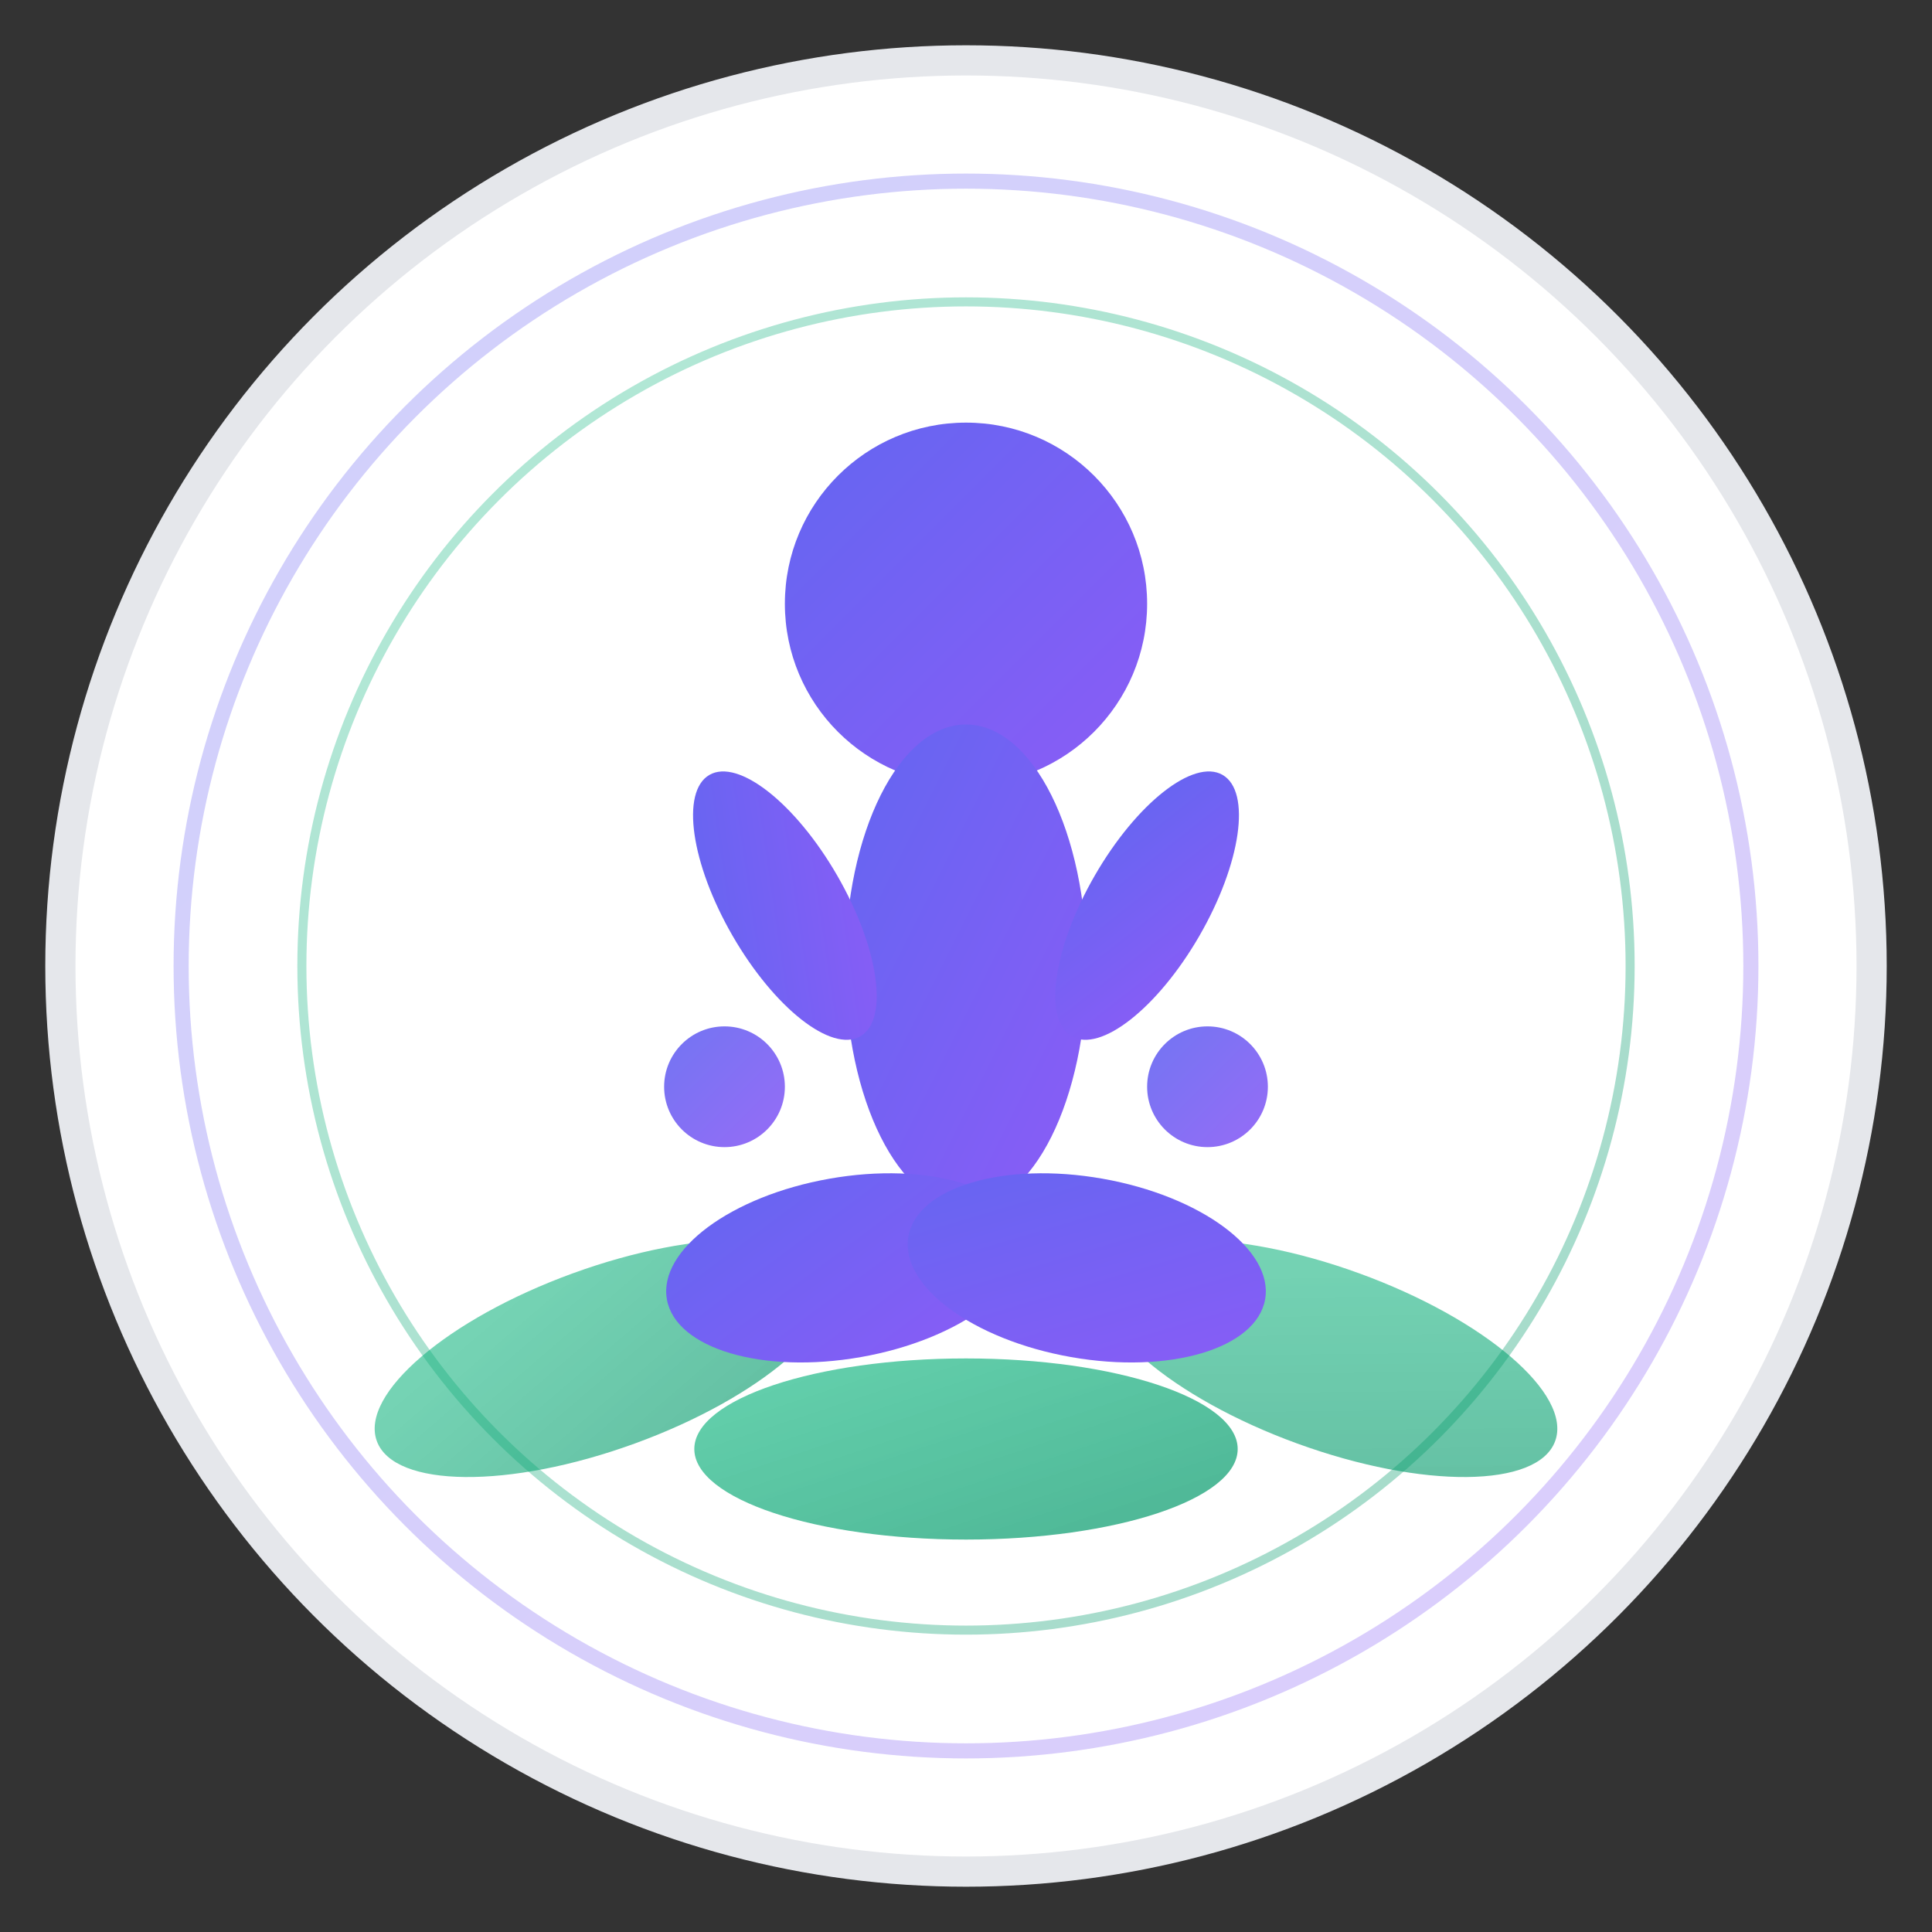 <svg viewBox="0 0 64 64" xmlns="http://www.w3.org/2000/svg">
  <rect x="0" y="0" width="64" height="64" fill="#333333" stroke="none"/>
  <defs>
    <linearGradient id="bodyGradient" x1="0%" y1="0%" x2="100%" y2="100%">
      <stop offset="0%" style="stop-color:#6366f1;stop-opacity:1" />
      <stop offset="100%" style="stop-color:#8b5cf6;stop-opacity:1" />
    </linearGradient>
    <linearGradient id="lotusGradient" x1="0%" y1="0%" x2="100%" y2="100%">
      <stop offset="0%" style="stop-color:#10b981;stop-opacity:0.8" />
      <stop offset="100%" style="stop-color:#059669;stop-opacity:0.9" />
    </linearGradient>
  </defs>
  
  <!-- Фон -->
  <circle cx="32" cy="32" r="30" fill="white" stroke="#e5e7eb" stroke-width="1"/>
  
  <!-- Листки лотоса (основа) -->
  <ellipse cx="20" cy="45" rx="8" ry="3" fill="url(#lotusGradient)" opacity="0.7" transform="rotate(-20 20 45)"/>
  <ellipse cx="44" cy="45" rx="8" ry="3" fill="url(#lotusGradient)" opacity="0.7" transform="rotate(20 44 45)"/>
  <ellipse cx="32" cy="48" rx="9" ry="3" fill="url(#lotusGradient)" opacity="0.8"/>
  
  <!-- Тіло в медитації -->
  <!-- Голова -->
  <circle cx="32" cy="20" r="6" fill="url(#bodyGradient)"/>
  
  <!-- Тулуб -->
  <ellipse cx="32" cy="32" rx="4" ry="8" fill="url(#bodyGradient)"/>
  
  <!-- Ноги в позі лотоса -->
  <ellipse cx="28" cy="42" rx="6" ry="3" fill="url(#bodyGradient)" transform="rotate(-10 28 42)"/>
  <ellipse cx="36" cy="42" rx="6" ry="3" fill="url(#bodyGradient)" transform="rotate(10 36 42)"/>
  
  <!-- Руки -->
  <ellipse cx="26" cy="30" rx="2" ry="5" fill="url(#bodyGradient)" transform="rotate(-30 26 30)"/>
  <ellipse cx="38" cy="30" rx="2" ry="5" fill="url(#bodyGradient)" transform="rotate(30 38 30)"/>
  
  <!-- Руки в мудрі -->
  <circle cx="24" cy="36" r="2" fill="url(#bodyGradient)" opacity="0.9"/>
  <circle cx="40" cy="36" r="2" fill="url(#bodyGradient)" opacity="0.9"/>
  
  <!-- Аура/енергія навколо -->
  <circle cx="32" cy="32" r="26" fill="none" stroke="url(#bodyGradient)" stroke-width="0.5" opacity="0.3"/>
  <circle cx="32" cy="32" r="22" fill="none" stroke="url(#lotusGradient)" stroke-width="0.3" opacity="0.4"/>
</svg>